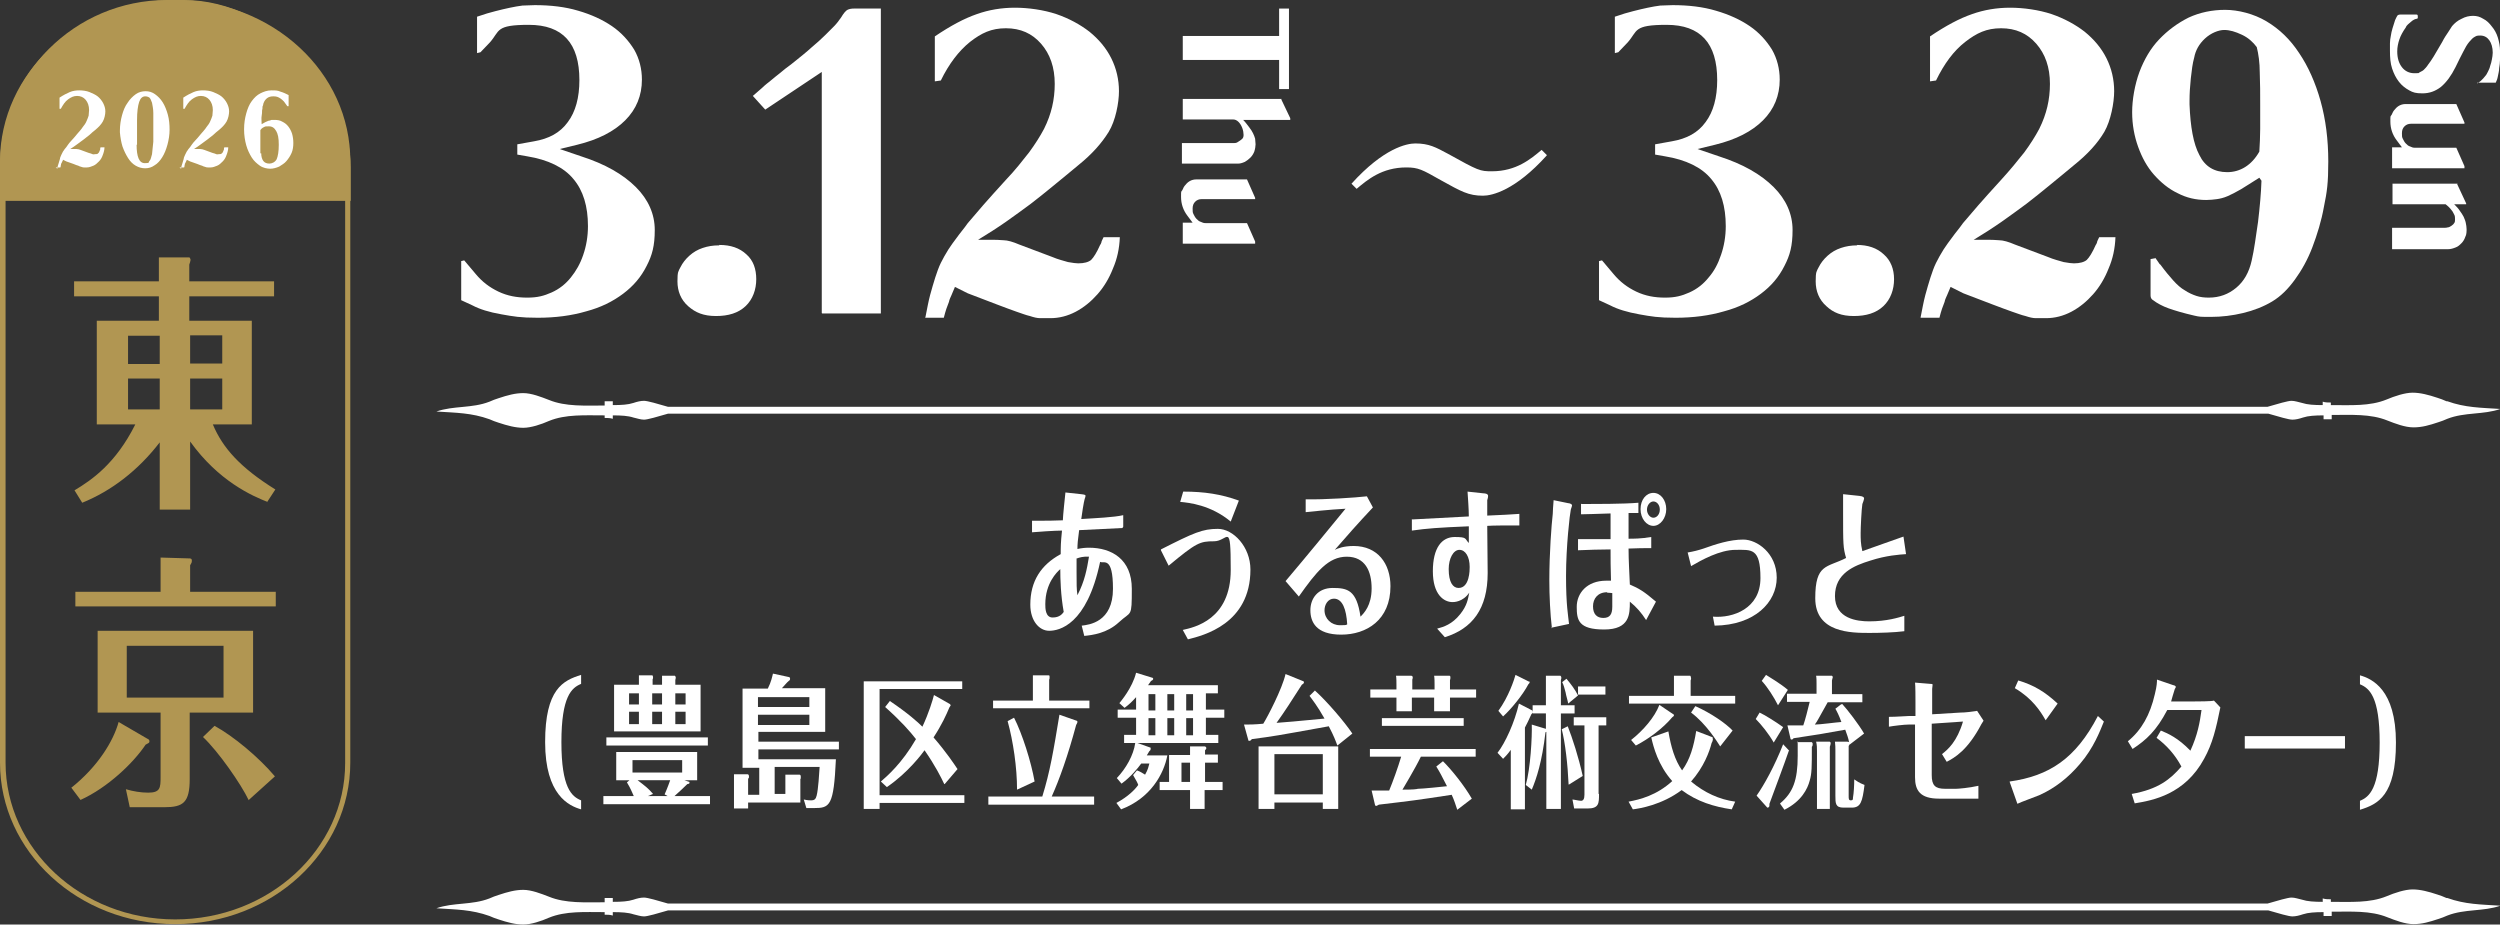 <?xml version="1.0" encoding="UTF-8"?>
<svg id="_レイヤー_2" xmlns="http://www.w3.org/2000/svg" xmlns:xlink="http://www.w3.org/1999/xlink" version="1.1" viewBox="0 0 583.8 215.9">
  <rect x="0" y="0" width="583.8" height="215.9" fill="#333333" stroke="none"/>
  <!-- Generator: Adobe Illustrator 30.0.0, SVG Export Plug-In . SVG Version: 2.1.1 Build 123)  -->
  <defs>
    <style>
      .st0 {
        fill: none;
      }

      .st1 {
        fill: #fff;
      }

      .st2 {
        fill: #b19652;
      }

      .st3 {
        clip-path: url(#clippath);
      }
    </style>
    <clipPath id="clippath">
      <rect class="st0" x="0" y="0" width="81.9" height="215.8" rx="39" ry="39"/>
    </clipPath>
  </defs>
  <g class="st3">
    <rect class="st2" x="0" y="0" width="83.3" height="46.9"/>
  </g>
  <path class="st2" d="M40.9,1.3c21.9,0,39.7,16.4,39.7,36.5v140.4c0,20.1-17.8,36.5-39.7,36.5S1.3,198.2,1.3,178.1V37.7C1.3,17.6,19.1,1.3,40.9,1.3M40.9,0h0C18.3,0,0,16.9,0,37.7v140.4c0,20.8,18.3,37.7,40.9,37.7h0c22.6,0,40.9-16.9,40.9-37.7V37.7C81.9,16.9,63.6,0,40.9,0h0Z"/>
  <g>
    <path class="st1" d="M107.6,61l.8-.2,2.7,3.2c1.5,1.8,3.2,3.1,5.3,4.1,2.1,1,4.3,1.4,6.7,1.4s3.9-.4,5.7-1.2c1.8-.8,3.3-2,4.5-3.5s2.2-3.2,2.9-5.3c.7-2,1.1-4.3,1.1-6.7,0-4.6-1.1-8.3-3.4-11-2.2-2.7-5.9-4.5-10.8-5.3l-2.3-.4v-2.4c0,0,3.9-.7,3.9-.7,3.5-.6,6.1-2,7.9-4.5,1.8-2.4,2.7-5.7,2.7-9.8,0-8.6-3.9-12.9-11.8-12.9s-6.7,1.4-9.1,4.1l-2.2,2.3-.8.2V3.9c1.7-.6,3.1-1,4.3-1.3,1.2-.3,2.4-.6,3.4-.8,1-.2,2-.4,2.9-.5.9,0,1.9-.1,2.9-.1,3.7,0,7.1.4,10.1,1.3,3.1.9,5.7,2.1,7.9,3.6s3.9,3.4,5.2,5.5c1.2,2.1,1.8,4.5,1.8,7,0,3.7-1.3,6.9-3.9,9.5-2.6,2.6-6.3,4.5-11.2,5.7l-4.1,1,5,1.7c5.6,1.8,9.8,4.2,12.8,7.2,2.9,2.9,4.4,6.3,4.4,10s-.6,5.9-1.9,8.4c-1.3,2.6-3.1,4.7-5.5,6.5-2.4,1.8-5.2,3.2-8.6,4.1-3.4,1-7.2,1.5-11.3,1.5s-5.7-.3-8.5-.8c-2.9-.5-5.1-1.2-6.8-2.1l-2.6-1.2v-9.1Z"/>
    <path class="st1" d="M168,57.2c2.6,0,4.7.7,6.3,2.2,1.6,1.4,2.3,3.4,2.3,5.8s-.8,4.7-2.5,6.3c-1.7,1.6-4,2.3-6.9,2.3s-4.8-.8-6.5-2.3c-1.7-1.5-2.5-3.5-2.5-5.8s.2-2.3.7-3.3c.5-1,1.2-1.9,2.1-2.7.9-.8,1.9-1.4,3.1-1.8,1.2-.4,2.4-.6,3.8-.6Z"/>
    <path class="st1" d="M191.9,73.1V16.8l-13.2,8.8-2.9-3.2c.9-.8,1.7-1.5,2.3-2,.6-.6,1.3-1.1,1.9-1.6.6-.5,1.3-1.1,2.1-1.7.7-.6,1.7-1.4,2.8-2.2,1.9-1.5,3.5-2.8,4.7-3.9,1.3-1.1,2.3-2,3.1-2.8.8-.8,1.5-1.5,2.1-2.1.6-.6,1.1-1.3,1.6-2,.6-1,1.1-1.6,1.5-1.8.4-.2.9-.3,1.5-.3h6.3v71.2h-13.7Z"/>
    <path class="st1" d="M216.1,74.1c.4-2,.7-3.7,1.1-5.2s.8-2.8,1.2-4.1c.4-1.2.8-2.4,1.3-3.4.5-1,1.1-2.1,1.8-3.2.6-.9,1.3-1.9,2-2.8.7-1,1.6-2,2.5-3.3,1-1.2,2.2-2.6,3.6-4.2,1.4-1.6,3.2-3.6,5.3-5.9,2.2-2.3,3.9-4.5,5.4-6.4,1.4-1.9,2.6-3.8,3.5-5.5.9-1.8,1.5-3.5,1.9-5.2.4-1.7.6-3.5.6-5.3,0-3.9-1.1-7-3.2-9.4s-4.8-3.6-8.2-3.6-5.7,1.1-8.4,3.2c-2.6,2.1-4.9,5.1-6.8,9l-1.4.2v-10.5c3.7-2.5,6.9-4.2,9.8-5.2,2.8-1,5.8-1.5,8.9-1.5s6.7.5,9.7,1.5c2.9,1,5.5,2.4,7.7,4.1,2.2,1.8,3.9,3.8,5.1,6.2,1.2,2.4,1.8,5,1.8,7.7s-.8,6.9-2.4,9.5-3.9,5.2-7,7.7c-2,1.7-3.9,3.2-5.7,4.7-1.8,1.5-3.7,3-5.5,4.4-1.9,1.4-3.8,2.8-5.8,4.2-2,1.4-4.2,2.8-6.5,4.2h2.9c1,0,2,0,3,.1,1,0,2.3.4,3.7,1l7.7,2.9c1.4.6,2.7.9,3.7,1.2,1.1.2,1.9.3,2.4.3,1.4,0,2.4-.3,3-.8.6-.6,1.3-1.7,2.1-3.5.1-.1.2-.3.3-.6,0-.3.3-.7.5-1.2h3.8c-.1,2.6-.6,5-1.6,7.3-.9,2.3-2.1,4.3-3.6,6-1.5,1.7-3.2,3.1-5.1,4.1-1.9,1-3.9,1.5-5.9,1.5s-1.7,0-2.4,0c-.7,0-1.5-.2-2.4-.5-.9-.2-1.9-.6-3.1-1-1.2-.4-2.7-1-4.6-1.7l-6.8-2.6-3-1.5c-.3.7-.6,1.4-.8,1.9-.2.5-.5,1-.6,1.6-.2.5-.4,1.1-.6,1.6-.2.6-.4,1.3-.6,2.1h-4.4Z"/>
  </g>
  <g>
    <path class="st1" d="M262.1,123.3c-2.2.1-6.3.3-10.1.5-.3,2.2-.4,3.3-.4,4.4.9-.2,1.8-.3,2.7-.3,5.3,0,10,2.7,10,9.6s-.1,5.1-3,7.8c-2.8,2.6-6.2,3-8.1,3.2l-.6-2.4c1.7-.2,7.3-.8,7.3-8.6s-2.2-5.8-3-6.3c-3.1,14.8-9.6,16.1-11.9,16.1s-4.4-2.3-4.4-6.1c0-5.5,2.5-9.3,7.1-11.8,0-1.7,0-2.6.3-5.5-1.6,0-6,.3-7,.4v-2.7s.9,0,.9,0c2.4,0,4.2,0,6.3-.1,0-.9.5-5.5.6-6.5l3.7.4c.9.1,1,.2,1,.4s-.2.7-.2.7c-.2.6-.7,3.8-.8,4.7,3.3-.2,7.7-.4,9.8-.9v2.7ZM244.1,141.1c0,.9,0,3.1,1.7,3.1s2.3-.9,2.6-1.3c-.7-3.9-.8-7.6-.8-10-.8.7-3.5,3.3-3.5,8.2ZM251.4,130.4c0,1.2,0,1.9,0,3.3,0,2.7,0,3.9.2,5.3,1.7-3.3,2.2-6,2.7-9-1.3-.1-2.3.2-2.8.4Z"/>
    <path class="st1" d="M271.1,128.3c7.7-3.9,9.7-4.8,13.3-4.8s7.6,4.2,7.6,9.5c0,12.7-11,15.4-14.6,16.3l-1.2-2.2c2.7-.6,11.2-2.4,11.2-14s-.6-6.7-3.9-6.7-4.1.3-10.6,5.7l-1.8-3.6ZM276.4,114.8c4.8,0,8.8.6,12.9,2.1l-1.9,4.9c-4.7-3.9-9.7-4.4-11.8-4.6l.7-2.4Z"/>
    <path class="st1" d="M304.9,116.6c4.4.1,11.7-.4,14.3-.7l1.4,2.6c-3.3,3.5-6.3,6.9-8.9,9.9.6-.3,2-.9,4.4-.9,5.6,0,8.6,4.1,8.6,9.4,0,7.9-5.6,11.3-11.5,11.3s-7.2-3-7.2-5.7,1.7-5.2,5.2-5.2,5.6.5,6.5,6.7c.8-.8,2.6-2.6,2.6-6.6s-1.5-7.4-5.8-7.4-7.1,3.5-11.2,9.3l-3.1-3.6c5-5.9,10.8-13,14-16.9-3.9.2-8.2.7-9.3.8v-2.9ZM311.5,139.8c-1.4,0-2.2,1.4-2.2,2.7,0,2,1.6,3.5,3.6,3.5s1.3-.1,1.7-.2c-.2-3.5-1.1-6-3.1-6Z"/>
    <path class="st1" d="M329.8,121.3c1.9-.1,11.1-.6,13.2-.7,0-1.6-.2-4.3-.3-5.8l3.7.4c.4,0,1.1.1,1.1.6s-.2.9-.2,1c0,.3,0,2.4,0,3.6,4.5-.2,4.5-.2,7.5-.4v2.7c-3.1,0-6.1,0-7.5.1,0,1.6.1,9.2.1,11,0,8.4-3.6,13-10,15l-1.8-2c1.5-.4,3.5-1,5.4-3.4,1.6-2,1.8-3.5,2.1-5-1.5,2.2-3.6,2.2-3.9,2.2-2,0-4.6-1.7-4.6-7.2s2.1-8,5.1-8,2.3.4,3.3,1.4c0-.7,0-1.6,0-3.9-7.2.3-9.8.5-13.3,1v-2.7ZM338.3,132.9c0,3.1,1,4.4,2.3,4.4,2.6,0,2.6-4.2,2.6-4.9,0-2.4-1-4-2.4-4s-2.5,2-2.5,4.5Z"/>
    <path class="st1" d="M362.4,146.7c-.4-3.4-.6-7.6-.6-11.2,0-6.3.5-12.9.8-15.5,0-.8.1-1.7.2-3.2l3.4.7c.3,0,.9.2.9.5s-.3.9-.3,1.1c-.2.8-1.1,8.5-1.1,15.4s.5,9.2.7,11.2l-4.2.9ZM369.3,117.7c2.8,0,10.1,0,13.3-.3v2.4c-.3,0-1.9,0-2.3,0,0,1.3,0,4.7,0,6,1.1,0,3,0,5.3-.4v2.6c-2.3,0-2.4,0-5.3.1,0,2.8.2,5.7.3,8.4,2.1.9,3.3,1.6,6.1,4l-2.3,4.3c-1.1-1.7-2.2-3-3.8-4.3,0,2.9,0,6.5-6,6.5s-6.4-2.2-6.4-5.3,2.3-6.1,6.9-6.1.9,0,1.1,0c-.1-3-.1-5.1-.1-7.3-2.7,0-4.9.1-7.6.2v-2.6c.6,0,1.3,0,2.8,0s3.8,0,4.8,0c0-1.9,0-3,0-6-3.2.1-5.9.2-6.9.2v-2.5ZM375.3,138.3c-2.2,0-3.3,1.5-3.3,3.3s.9,2.7,2.4,2.7,2.1-.8,2.1-2.6,0-2.9,0-3.2c-.3,0-.6-.1-1.2-.1ZM386.1,115.1c1.7,0,3,1.7,3,3.8s-1.4,3.9-3,3.9-3-1.7-3-3.9,1.3-3.8,3-3.8ZM386.1,117.1c-.8,0-1.5.9-1.5,1.9s.7,1.9,1.5,1.9,1.5-.8,1.5-1.9-.7-1.9-1.5-1.9Z"/>
    <path class="st1" d="M394.2,129c1.2-.2,2.4-.5,3.6-.9,2.8-1,6.1-2.1,9.3-2.1s7.8,3.2,7.8,8.9-5.1,11.1-14.5,11.2l-.4-2.1c4.7.4,11.1-1.9,11.1-9s-2.1-6.6-5.8-6.6-8,2.4-10.4,3.8l-.8-3.2Z"/>
    <path class="st1" d="M445.1,129.4c-1.5.1-4.6.3-8.3,1.5-3.9,1.2-8.3,3-8.3,8.3s5.2,5.9,8,5.9c4.1,0,6.9-.9,8.2-1.3v3.6c-2.3.3-5.7.4-8.1.4-4.3,0-12.7,0-12.7-8.1s2.7-7.1,7.2-9.4c-.7-2.4-.7-3.2-.7-10.7s0-2.8,0-4.2l3.8.4c1,.1,1.1.4,1.1.6s-.3,1.1-.4,1.3c-.2,1.2-.4,5.5-.4,6.8s0,2.5.4,4.2c1.3-.5,8-2.8,9.6-3.4l.6,4.1Z"/>
    <path class="st1" d="M135.7,189c-2.8-.8-8.4-3.3-8.4-15.7s4.2-14.4,8.4-15.7v2.1c-2.2.9-4.6,2.9-4.6,13.6s2.4,12.7,4.6,13.6v2.1Z"/>
    <path class="st1" d="M159.8,182.2l1.2.4c0,0,0,0,0,.1,0,.3,0,.3-.5.4-.4.4-2.5,2.4-3,2.8h8.3v1.9h-24.9v-1.9h7.1c-.9-2.1-1.3-2.7-1.6-3.2l.6-.5h-3.1v-6.6h18.9v6.6h-3.1ZM165.3,172.2v1.9h-23.7v-1.9h23.7ZM154.6,160c0-1,0-1.4,0-2.2h3c0,0,.2.2.2.4s0,.1-.1.6v1.1h5.9v10.9h-20.2v-10.9h5.8c0-.8,0-1.3,0-2.2h3.1c.1,0,.2.2.2.4,0,.2,0,.4-.1.5v1.3h2.3ZM149.2,164.5v-2.6h-2.3v2.6h2.3ZM146.9,166.2v2.9h2.3v-2.9h-2.3ZM147.7,177.5v2.9h11.6v-2.9h-11.6ZM155.9,185.9l-.7-.4c.2-.5.6-1.3,1.3-3.3h-7.6c1.8,1.4,2.4,1.8,3.6,3.2l-1.2.5h4.6ZM154.6,164.5v-2.6h-2.3v2.6h2.3ZM152.3,166.2v2.9h2.3v-2.9h-2.3ZM160.1,164.5v-2.6h-2.4v2.6h2.4ZM157.7,166.2v2.9h2.4v-2.9h-2.4Z"/>
    <path class="st1" d="M183.4,185.7v-2.9c0-.4,0-1,0-1.9h3.2c.2,0,.4,0,.4.5s0,.4-.1.5v5.5h-12.2v1.4h-3.3v-6.1c0-1.1,0-1.4,0-1.9h3.1c.1,0,.4,0,.4.5s0,.4-.2.5v3.8h2.6v-6.3h-3.9v-18.5h5.9c.8-1.6,1-2.7,1.2-3.5l3.7.8c0,0,.3,0,.3.4s-.2.4-.3.5c-.3.2-1.4,1.5-1.6,1.7h10.1v10.2h-15.6v2.3h18.8v1.8h-18.8v2.3h18.1c-.5,10.9-1.4,11.4-5.1,11.4h-1.8l-.6-2c.9.2,1.4.2,1.7.2.8,0,1.1-.3,1.3-1.1.4-1.5.6-5.3.7-6.7h-10.5v6.3h2.7ZM177,165.1h12v-2.3h-12v2.3ZM189,166.9h-12v2.4h12v-2.4Z"/>
    <path class="st1" d="M224.7,159v1.9h-19.3v24.8h19.8v1.8h-19.8v1.4h-3.7v-29.8h23ZM220.5,183.1c-.7-1.5-2.1-4.3-4.6-7.9-.5.7-3.8,5.2-8.8,8.6l-1.4-1.3c1.4-1.2,4.9-4.2,8.2-9.9-1.4-1.8-3.4-4.1-7.2-7.5l1.1-1.4c4.3,2.9,6.6,5,7.6,6,1.5-3.2,2.4-6.2,2.7-7.4l3.7,2.1c0,0,.2.2.2.3s-.2.3-.3.5c-.7,1.7-1.8,4.1-3.7,7,3.1,3.6,4.8,6.2,5.6,7.4l-3,3.5Z"/>
    <path class="st1" d="M255.5,186v1.9h-24.7v-1.9h12.6c1.8-5.8,2.6-10.6,4-19.1l4,1.4c.1,0,.2.1.2.3s-.2.5-.3.7c-1.9,7.1-3.9,12.7-5.7,16.7h9.9ZM254.4,163.6v1.8h-22.5v-1.8h9.3v-3.8c0-.5,0-1.2,0-2.1h3.7c.2,0,.2.2.2.4s0,.5-.1.6v4.9h9.4ZM236.8,167.6c1.9,3.7,4,10.3,4.8,14.9l-4.1,1.9c0-5.2-.9-11.3-2.2-16l1.5-.8Z"/>
    <path class="st1" d="M265.5,179.9c.8.3,1.1.5,1.9,1,.7-1.2.8-1.9,1-2.6h-1.9c-.8,1.1-2.4,3.1-4.6,4.7l-1.1-1.3c2.1-2.2,3.9-5.3,4.3-8.2h-2.6v-1.9h2.8v-4h-4.3v-1.9h4.3v-2.9c-1,1.1-1.5,1.6-2.7,2.5l-1.2-1.1c.3-.4,3-3.5,3.9-7.1l3.9,1.2c0,0,.1.2.1.2,0,.2-.2.4-.5.5-.3.4-.4.6-.7,1h16.3v1.9h-2.8v3.8h4.3v1.9h-4.3v4h2.9v1.9h-18.9l3.1,1.1s0,.2,0,.3,0,.3-.3.5c-.3.5-.4.7-.6,1h4.8c-.8,4.3-3.9,10-10.8,12.6l-1.1-1.5c2.8-1.5,4.4-3.2,5.1-4.2-.2-.6-.4-.9-1.2-2.3l.9-1.1ZM268.2,165.9h1.6v-3.8h-1.6v3.8ZM268.2,171.7h1.6v-4h-1.6v4ZM285.5,182.6v1.9h-4.2v4.4h-3.4v-4.4h-7.1v-1.9h2.2v-6.3h4.9c0-1.1,0-1.5,0-2h3.4c.2,0,.4.2.4.4s-.2.4-.3.5v1h3v1.9h-3v4.5h4.2ZM272.6,162.1v3.8h1.6v-3.8h-1.6ZM272.6,167.7v4h1.6v-4h-1.6ZM277.9,182.6v-4.5h-2v4.5h2ZM277,162.1v3.8h1.6v-3.8h-1.6ZM277,167.7v4h1.6v-4h-1.6Z"/>
    <path class="st1" d="M307.1,161.3c2.7,2.4,6.9,7.3,8.7,10l-3.5,2.8c-.4-1.1-.8-2.2-2-4.5-12.7,2.3-12.7,2.3-18,3,0,.1-.3.4-.5.4s-.3,0-.3-.2l-1-3.6c1.2,0,2.4,0,4.5-.2,1-1.6,4.4-8.1,5.2-11.6l4.2,1.7c0,0,.1.1.1.2,0,.3-.2.4-.5.6-2.5,3.9-3.9,6.1-5.9,8.9,2.9-.2,3.7-.3,11.2-1-1.7-3-2.9-4.5-3.5-5.3l1.3-1.3ZM297.6,187.4v1.5h-3.7v-14.6h18.6v14.6h-3.6v-1.5h-11.3ZM308.9,185.5v-9.4h-11.3v9.4h11.3Z"/>
    <path class="st1" d="M326.1,159.9c0-.5,0-1.6-.1-2.1h3.6c0,0,.3.1.3.3s0,.4-.1.6v2.3h5.2v-1.1c0-.6,0-1.5-.1-2.1h3.6c.2,0,.2.3.2.4s0,.4-.1.6v2.2h6.1v1.9h-6.1v3.2h-3.7v-3.2h-5.2v3.2h-3.6v-3.2h-6.1v-1.9h6.1v-1.1ZM337,177.8c2.1,2.1,4.9,5.6,6.7,8.7l-3.4,2.6c-.4-1.2-.7-2.2-1.3-3.5-8.5,1.3-9.4,1.4-17,2.3-.2.1-.5.3-.6.3s-.2,0-.3-.2l-.8-3.4c.4,0,1,0,1.7,0s2.1,0,2.4,0c.8-1.9,2.1-5.5,2.8-7.9h-7.3v-1.8h24.7v1.8h-12.8c-1.4,2.9-4.2,7.5-4.3,7.7,2.6,0,3.2-.1,3.6-.2,1.1,0,5.8-.5,6.8-.6-1.1-2.2-1.8-3.5-2.5-4.6l1.5-1.2ZM341.8,167.7v1.8h-19.1v-1.8h19.1Z"/>
    <path class="st1" d="M349.7,175.8c1.8-2.3,4-7.1,5-11.5l3.1,1.6c0,0,.1.2.1.4s-.1.3-.3.5c-.6,1.4-1,2.1-1.5,3.1v19.1h-3.3v-13.9c-.7,1-1.3,1.6-1.8,2.1l-1.2-1.3ZM357.2,159.1c0,0,0,.1,0,.2,0,.2-.1.3-.3.5-1.2,2.3-3.9,5.7-5.9,7.5l-1.1-1.3c2.4-3.3,3.7-7.3,4-8.4l3.2,1.6ZM361,166.6h-3.1v-1.9h3.1v-4.5c0-.8,0-1.6,0-2.4h3.4c0,0,.2.2.2.4s0,.4-.1.6v5.9h3.2v1.9h-3.2v22.3h-3.4v-18c0,0,0,0-.2.1-.8,6.9-2.1,10.8-3.2,13.4l-1.4-1.1c1.1-3.8,1.5-11.3,1.4-14.1l3.3,1v-3.7ZM366.3,183.2c-.2-4.7-.8-9.8-1.6-12.9l1.4-.7c1.1,2.8,2.5,7.1,3.5,11.6l-3.2,2ZM366.2,164.3c-.1-.7-.5-1.9-.6-2.6-.2-.8-.5-1.9-.8-2.4l1-.8c1,1.2,2,2.5,2.7,3.9l-2.3,1.9ZM373.4,185.4c0,2.2,0,3.4-2.7,3.4h-3.1l-.4-2.1c.3,0,1.5.3,2,.3s.8-.4.8-1.4v-16.2h-2.5v-1.9h7.6v1.9h-1.8v16ZM374.9,162.2h-6.4v-1.9h6.4v1.9Z"/>
    <path class="st1" d="M399.9,172.3c0,0,.1.2.1.3,0,.2-.1.6-.3.9-.5,2-1.8,5.6-4.8,9,3.1,2.6,6.6,4.2,10.3,4.7l-.8,1.8c-4.1-.6-8.1-1.8-11.7-4.5-4.7,3.5-9.8,4.3-11.4,4.5l-1-1.8c2.7-.5,6.6-1.5,10.2-4.8-3.3-3.7-4.4-8-4.9-10.2l4-1.4c.6,3.6,1.5,6.7,3.2,9.1,1.9-2.6,2.7-5.6,3.3-9.2l3.9,1.5ZM405.2,162.5v1.8h-24.8v-1.8h10.5v-2.6c0-.5,0-1.2,0-2.1h3.8c.1,0,.2.5.2.6s0,.3-.1.5v3.6h10.5ZM390.9,166.8s0,.1,0,.2c0,.2-.1.3-.4.5-2.2,2.6-5.4,5-8.5,6.6l-1.1-1.3c2.8-2.2,5.5-5.3,6.6-8.2l3.4,2.3ZM401.7,174.3c-.7-1.1-3.3-5.3-6.8-7.9l1-1.5c3.6,1.6,7.1,4,8.7,5.7l-2.9,3.7Z"/>
    <path class="st1" d="M414.2,173.4c-1.2-2.1-2.9-4.2-4.2-5.5l.9-1.5c1.1.5,3.7,2.1,5.5,3.4l-2.2,3.6ZM417.7,175.4c-1.1,3.2-2.8,7.7-4.5,12.3,0,.5,0,.6-.1.7-.1.2-.3.2-.4.2l-2.5-2.8c1.7-2.4,4.2-6.9,6.2-12l1.4,1.5ZM415.2,164.7c-.9-1.8-2.4-4.2-3.8-5.7l1-1.4c.3.2,3.5,2.1,5.1,3.5l-2.3,3.6ZM415.7,187.6c3-2.5,4.1-5.4,4.1-11.1s0-2.6-.2-3.2h3.5c0,0,.2.2.2.4s0,.5-.2.7c0,4.8,0,6.2-.5,7.9-.5,1.9-1.9,4.8-5.9,6.8l-1-1.4ZM430.2,164.4c1.2,1.3,3.9,4.8,5.1,6.9l-3.4,2.6v-.2c0,.2-.1.4-.2.5v11.7c0,.6,0,1,.5,1s.5-.2.5-.6c.2-1.1.3-2.9.3-4.3.6.4,1.1.8,2.4,1.3-.5,4-.9,5.3-3,5.3h-1.9c-1.9,0-1.9-1-1.9-2.8v-10.6c0-.4,0-1.3-.1-2h2.8c.2,0,.3,0,.5.1-.2-1-.5-1.8-.9-2.9-5.5,1-6.1,1.1-12.1,2,0,.1-.2.3-.4.3s-.3-.1-.3-.3l-.7-3c.1,0,2,0,3.7,0,.4-1.1,1.1-3.8,1.5-5.5h-5.3v-1.9h6.9v-2.4c0-.5,0-1.3-.1-1.8h3.7c0,0,.2.2.2.3s-.2.7-.2.8v3.2h7.1v1.9h-8.1c-2.2,3.9-2.4,4.4-3,5.2,1.2,0,4.8-.5,6.2-.6-.5-1.4-1-2.4-1.4-3.1l1.3-1ZM424.3,188.9v-13.5c0-.8,0-1.4-.2-2.2h3.2c0,.1.2.1.2.3s-.1.7-.2.9v14.5h-3.1Z"/>
    <path class="st1" d="M441.1,167.4c1.8,0,4.1-.2,4.7-.2h1.5v-3.3c0-.7,0-3.9-.1-4.5l3.6.3c.5,0,.5.1.5.2s-.1.9-.1,1v5.9l6.6-.4c1.2,0,2.6-.2,3.9-.4l1.5,2.3c-.2.3-.2.3-.5.8-3.2,6.1-6.2,7.8-8.1,8.8l-1.1-1.8c1.4-1.1,3.5-2.9,4.9-7.6l-7.3.5v12c0,2.4.8,3.2,3.1,3.2h2.6c.5,0,3-.2,5.2-.7v3h-9.2c-4.4,0-5.6-1.9-5.6-5v-12.3h-1.5c-1,0-3.5.3-4.6.5v-2.3Z"/>
    <path class="st1" d="M469.3,182.5c9.2-1.3,15.4-5.3,20.6-15.3l1.4,1.3c-.9,2.2-2.4,6.2-5.6,9.9-2.7,3.2-5.9,5.7-9.5,7.3-.7.3-4.3,1.6-5.1,2l-1.8-5.1ZM477.7,168.2c-1.2-2.1-3.1-5.1-7.2-7.5l.8-1.8c3.7,1.1,6.3,2.7,9.2,5.4l-2.8,3.9Z"/>
    <path class="st1" d="M497.8,185.4c6.2-1.1,9-3.4,11.6-6.4-1.5-2.8-3.5-5-5.8-6.7l1-1.7c1.7.7,4,1.7,6.9,4.7,1.7-3.7,2.2-6.6,2.6-9.5h-8c-2.5,4.8-4.9,7-8.1,9.1l-1.1-1.8c3.2-2.6,5.2-6.2,6.3-11,.5-2,.5-2.9.5-3.4l3.8,1.3c.2,0,.6.2.6.4s-.3.5-.3.7c-.3,1-.6,1.9-.8,2.7h5.5c.5,0,4.1,0,4.5-.2l1.5,1.6c-1,4.9-1.8,8.4-3.8,12-4.5,8.3-11.9,9.7-16.2,10.4l-.7-2.2Z"/>
    <path class="st1" d="M524.2,171.9c1.9,0,5.8,0,6.6,0h10.1c2.1,0,4.5,0,6.7,0v2.9c-1.6,0-4.9,0-6.6,0h-10.1c-4.6,0-5.2,0-6.7,0v-2.9Z"/>
    <path class="st1" d="M551.1,157.7c2.8.8,8.4,3.3,8.4,15.7s-4.2,14.4-8.4,15.7v-2.1c2.2-.9,4.6-2.9,4.6-13.6s-2.4-12.7-4.6-13.6v-2.1Z"/>
  </g>
  <g>
    <path class="st1" d="M373.3,61l.8-.2,2.7,3.2c1.5,1.8,3.2,3.1,5.3,4.1,2.1,1,4.3,1.4,6.7,1.4s3.9-.4,5.7-1.2,3.3-2,4.5-3.5c1.3-1.5,2.2-3.2,2.9-5.3.7-2,1.1-4.3,1.1-6.7,0-4.6-1.1-8.3-3.4-11-2.2-2.7-5.9-4.5-10.8-5.3l-2.3-.4v-2.4c0,0,3.9-.7,3.9-.7,3.5-.6,6.1-2,7.9-4.5,1.8-2.4,2.7-5.7,2.7-9.8,0-8.6-3.9-12.9-11.8-12.9s-6.7,1.4-9.1,4.1l-2.2,2.3-.8.2V3.9c1.7-.6,3.1-1,4.3-1.3,1.2-.3,2.4-.6,3.4-.8,1-.2,2-.4,2.9-.5.9,0,1.9-.1,2.9-.1,3.7,0,7.1.4,10.1,1.3,3.1.9,5.7,2.1,7.9,3.6s3.9,3.4,5.2,5.5c1.2,2.1,1.8,4.5,1.8,7,0,3.7-1.3,6.9-3.9,9.5-2.6,2.6-6.3,4.5-11.2,5.7l-4.1,1,5,1.7c5.6,1.8,9.8,4.2,12.8,7.2,2.9,2.9,4.4,6.3,4.4,10s-.6,5.9-1.9,8.4c-1.3,2.6-3.1,4.7-5.5,6.5-2.4,1.8-5.2,3.2-8.6,4.1-3.4,1-7.2,1.5-11.3,1.5s-5.7-.3-8.5-.8-5.1-1.2-6.8-2.1l-2.6-1.2v-9.1Z"/>
    <path class="st1" d="M433.6,57.2c2.6,0,4.7.7,6.3,2.2,1.6,1.4,2.4,3.4,2.4,5.8s-.8,4.7-2.5,6.3c-1.7,1.6-4,2.3-6.9,2.3s-4.8-.8-6.4-2.3c-1.7-1.5-2.5-3.5-2.5-5.8s.2-2.3.7-3.3c.5-1,1.2-1.9,2.1-2.7.9-.8,1.9-1.4,3.1-1.8,1.2-.4,2.4-.6,3.8-.6Z"/>
    <path class="st1" d="M448.5,74.1c.4-2,.7-3.7,1.1-5.2s.8-2.8,1.2-4.1c.4-1.2.8-2.4,1.3-3.4.5-1,1.1-2.1,1.8-3.2.6-.9,1.3-1.9,2-2.8.7-1,1.6-2,2.5-3.3,1-1.2,2.2-2.6,3.6-4.2,1.4-1.6,3.2-3.6,5.3-5.9,2.1-2.3,3.9-4.5,5.4-6.4,1.4-1.9,2.6-3.8,3.5-5.5.9-1.8,1.5-3.5,1.9-5.2.4-1.7.6-3.5.6-5.3,0-3.9-1.1-7-3.2-9.4-2.1-2.4-4.8-3.6-8.2-3.6s-5.7,1.1-8.4,3.2-4.9,5.1-6.8,9l-1.4.2v-10.5c3.7-2.5,6.9-4.2,9.8-5.2,2.8-1,5.8-1.5,8.9-1.5s6.7.5,9.7,1.5c2.9,1,5.5,2.4,7.7,4.1,2.2,1.8,3.9,3.8,5.1,6.2,1.2,2.4,1.8,5,1.8,7.7s-.8,6.9-2.3,9.5c-1.6,2.7-3.9,5.2-7,7.7-2,1.7-3.9,3.2-5.7,4.7-1.8,1.5-3.7,3-5.5,4.4-1.9,1.4-3.8,2.8-5.8,4.2-2,1.4-4.2,2.8-6.5,4.2h2.9c1,0,2,0,3,.1,1,0,2.3.4,3.7,1l7.7,2.9c1.4.6,2.7.9,3.7,1.2,1.1.2,1.9.3,2.4.3,1.4,0,2.4-.3,3-.8.6-.6,1.3-1.7,2.1-3.5.1-.1.2-.3.3-.6,0-.3.3-.7.5-1.2h3.8c-.1,2.6-.6,5-1.6,7.3-.9,2.3-2.1,4.3-3.6,6-1.5,1.7-3.2,3.1-5.1,4.1s-3.9,1.5-5.9,1.5-1.7,0-2.4,0c-.7,0-1.5-.2-2.4-.5-.9-.2-1.9-.6-3.1-1-1.2-.4-2.7-1-4.6-1.7l-6.8-2.6-3-1.5c-.3.7-.6,1.4-.8,1.9-.2.5-.5,1-.6,1.6-.2.5-.4,1.1-.6,1.6-.2.6-.4,1.3-.6,2.1h-4.4Z"/>
    <path class="st1" d="M503.3,60.2c.3.4.5.7.7,1,.2.3.3.5.5.6,1.1,1.5,2.1,2.7,3,3.7.9,1,1.8,1.8,2.7,2.3.9.6,1.8,1,2.7,1.3.9.3,1.9.4,2.9.4,2.5,0,4.6-.8,6.4-2.3,1.8-1.5,3-3.6,3.6-6.3.6-2.6,1-5.7,1.5-9.1.4-3.4.7-6.6.8-9.6l-.5-.7c-1.7,1.1-3.2,2-4.3,2.7-1.2.7-2.2,1.2-3.1,1.6-.9.4-1.8.6-2.5.7-.8.1-1.6.2-2.5.2-2.4,0-4.6-.5-6.7-1.6-2.1-1-3.9-2.5-5.5-4.3s-2.8-4-3.7-6.5c-.9-2.5-1.4-5.2-1.4-8.1s.6-6.4,1.7-9.4c1.1-2.9,2.6-5.5,4.6-7.6,2-2.1,4.3-3.8,6.9-5.1,2.6-1.2,5.5-1.8,8.5-1.8s6.7.9,9.7,2.7,5.5,4.2,7.6,7.4c2.1,3.1,3.8,6.9,5,11.2,1.2,4.3,1.8,9,1.8,14.1s-.3,7.1-1,10.5c-.6,3.4-1.6,6.6-2.7,9.5s-2.5,5.4-4.1,7.6c-1.6,2.2-3.3,3.9-5.3,5.1-2,1.2-4.3,2.1-6.8,2.7s-5,.9-7.5.9-2.6,0-3.9-.3c-2.6-.6-4.6-1.2-6-1.7-1.4-.5-2.7-1.2-3.6-1.9-.4-.2-.6-.6-.6-1.1,0-.5,0-1.6,0-3.4v-2.4c0-.8,0-1.7,0-2.7l1.1-.2ZM527.6,35.4c.1-1.7.2-3.5.2-5.3s0-3.7,0-5.5c0-2.7,0-5.3-.1-7.6,0-2.4-.3-4.4-.7-6-.9-1.2-2-2.2-3.5-2.9s-2.8-1.1-4.1-1.1-3.1.7-4.5,2-2.2,2.8-2.5,4.4c-.4,1.4-.6,3.1-.8,4.9-.2,1.9-.3,3.6-.3,5.2v.9c.2,5.2.9,9.2,2.3,11.8,1.3,2.7,3.5,4,6.5,4s5.7-1.6,7.5-4.8Z"/>
  </g>
  <g>
    <path class="st2" d="M62.7,117.3c-3.9-1.5-11.7-5-18.3-14.2v15.9h-7.1v-15.7c-5,6.5-11.2,11.3-18.1,14.1l-1.8-2.9c4-2.4,9.6-6.2,14.2-15.4h-9v-24.2h14.5v-5.7h-19.8v-3.5h19.8v-2.1c0-.6,0-2.3,0-3.5h7.1c.1,0,.3.4.3.6s-.2.8-.3,1.1v3.9h19.8v3.5h-19.8v5.7h14.6v24.2h-9.1c2.3,5.5,6.4,10.1,14.6,15.2l-1.9,2.9ZM37.3,78.4h-7.4v6.6h7.4v-6.6ZM37.3,88.4h-7.4v7.2h7.4v-7.2ZM44.4,84.9h7.5v-6.6h-7.5v6.6ZM44.4,95.6h7.5v-7.2h-7.5v7.2Z"/>
    <path class="st2" d="M16.6,184c6.3-5,9.9-11,11.1-15.4l6.7,3.9c.2.1.5.2.5.6s-.2.4-.9.8c-2.8,4.2-8.8,10-15.2,12.9l-2.1-2.8ZM37.5,133.5c0-.9,0-2.3,0-3.3l6.7.2c.2,0,.6,0,.6.5s-.1.6-.4,1.1v6.2h20v3.4H17.6v-3.4h19.9v-4.8ZM44.3,181.9c0,5.5-1.5,6.6-5.9,6.6h-8.1l-.9-4.2c1.7.5,3.5.8,5.2.8,2.8,0,2.9-1.1,2.9-3.6v-15.1h-14.7v-19.1h36.3v19.1h-14.8v15.5ZM29.6,150.8v12.1h22.6v-12.1h-22.6ZM58.1,186.9c-1.8-3.8-7.1-11.4-10.7-14.8l2.7-2.6c4.4,2.4,10.3,7.3,14.1,11.8l-6.1,5.5Z"/>
  </g>
  <g>
    <path class="st1" d="M298.7,8.4V2h2.3v18.8h-2.3v-6.8h-22.5v-5.6h22.5Z"/>
    <path class="st1" d="M299.2,23.2l2.1,4.4v.4h-11c.6.6,1,1.2,1.4,1.7.4.5.7,1,.9,1.4.2.4.4.9.5,1.3,0,.4.1.9.1,1.3s-.1,1.1-.3,1.7c-.2.5-.5,1-.9,1.4-.4.4-.8.7-1.3,1-.5.2-1,.4-1.5.4h-13.2v-4.8h12.3c.1,0,.4,0,.7-.2.5-.3.9-.6,1.1-.8.2-.2.3-.5.3-.9s-.1-1.1-.3-1.6c-.5-1.3-1.3-2-2.1-2h-11.8v-4.8h23.1Z"/>
    <path class="st1" d="M293.1,46.1v.4h-12.5c-.6,0-1.1.2-1.5.6-.4.4-.6.9-.6,1.6s0,.9.2,1.3c.2.4.4.8.7,1.1.3.3.6.6,1,.7.4.2.7.3,1.1.3h9.7l1.9,4.3v.5h-16.9v-4.9h2.3l-1.2-1.6c-1-1.3-1.5-2.8-1.5-4.4s0-1.1.3-1.6c.2-.5.4-.9.8-1.3.3-.4.7-.7,1.1-.9.4-.2.9-.3,1.3-.3h11.9l1.9,4.3Z"/>
  </g>
  <g>
    <path class="st1" d="M578.5,19.5c.1-.1.3-.2.4-.3s.3-.2.4-.3c.2-.2.4-.4.6-.6.2-.2.3-.4.5-.6.2-.2.4-.6.6-1,.2-.4.4-.8.5-1.3.2-.5.3-1,.4-1.5s.2-1.1.2-1.6c0-1.2-.3-2.2-.8-2.9-.5-.7-1.2-1.1-2.1-1.1s-.9.1-1.3.3c-.4.2-.8.6-1.3,1.2s-.9,1.3-1.4,2.3c-.5,1-1.1,2.1-1.8,3.6-1,2-2.1,3.5-3.4,4.6-1.3,1-2.7,1.5-4.3,1.5s-2.2-.2-3.1-.7-1.7-1.1-2.4-2c-.7-.9-1.2-1.9-1.6-3.1-.4-1.2-.5-2.6-.5-4.1s0-1.2,0-1.8c0-.6.1-1.2.2-1.7.1-.6.2-1.2.4-1.8s.4-1.2.6-1.9c.2-.5.4-.8.5-1,.1-.2.4-.3.7-.3h.2c.1,0,.2,0,.3,0,.1,0,.2,0,.3,0h3c.2,0,.3.1.3.4s0,.3,0,.4-.2.2-.3.2c-.2,0-.4.1-.6.2-.2.1-.5.3-.7.5s-.5.4-.7.6c-.2.2-.4.4-.5.7-.7,1-1.2,1.9-1.5,2.8s-.5,1.8-.5,2.8c0,1.6.4,2.8,1.1,3.7.7.9,1.7,1.4,2.9,1.4s.9,0,1.2-.2.7-.3,1-.6c.3-.3.7-.7,1-1.2.4-.5.8-1.1,1.3-1.9l2-3.4c.5-1,1-1.7,1.4-2.3s.7-1.1.9-1.4c.6-.7,1.3-1.3,2.2-1.7.9-.5,1.8-.7,2.7-.7s1.6.2,2.4.7c.8.4,1.4,1,2,1.8.6.7,1.1,1.6,1.4,2.6s.5,2,.5,3.1,0,1.3,0,2c0,.7-.1,1.4-.2,2,0,.7-.2,1.3-.3,1.9-.1.6-.3,1.1-.5,1.5h-4.3Z"/>
    <path class="st1" d="M575.5,28.5v.4h-12.5c-.6,0-1.1.2-1.5.6-.4.4-.6.9-.6,1.6s0,.9.2,1.3c.2.4.4.8.7,1.1.3.3.6.6,1,.7.4.2.7.3,1.1.3h9.7l1.9,4.3v.5h-16.9v-4.9h2.3l-1.2-1.6c-1-1.3-1.5-2.8-1.5-4.4s0-1.1.3-1.6c.2-.5.4-.9.8-1.3.3-.4.7-.7,1.1-.9.4-.2.9-.3,1.3-.3h11.9l1.9,4.3Z"/>
    <path class="st1" d="M573.8,43l2.1,4.5v.2h-2.8c.5.5,1,1,1.3,1.5.4.5.6.9.9,1.4.2.5.4.9.5,1.4.1.5.2,1,.2,1.5s0,1.3-.3,1.8c-.2.6-.5,1.1-.9,1.5-.4.4-.8.8-1.4,1-.5.2-1.1.4-1.8.4h-13v-5h12c.3,0,.7,0,1-.1.3,0,.6-.2.9-.4s.5-.4.6-.6c.2-.2.2-.6.2-.9s0-.8-.2-1.1-.3-.7-.6-1c-.2-.3-.5-.6-.7-.8s-.5-.4-.7-.6h-12.4v-4.8h15.2Z"/>
  </g>
  <path class="st1" d="M361.2,36.3c-7.4,8.2-12.8,9.4-14.9,9.4-3.4,0-5.1-1-9.8-3.6-4.4-2.5-5.3-3-8.1-3-5.7,0-9.1,2.9-11.6,5l-1.2-1.2c7.5-8.3,12.9-9.4,14.9-9.4,3.2,0,4.8.9,7.6,2.4,7.2,4,7.5,4.1,10.3,4.1,5.7,0,9.1-2.9,11.6-5l1.2,1.2Z"/>
  <g>
    <path class="st1" d="M13.4,39.4c0-.5.2-.9.3-1.3s.2-.7.3-1c0-.3.2-.6.3-.9.1-.3.3-.5.4-.8.2-.2.3-.5.5-.7s.4-.5.6-.8c.2-.3.5-.7.9-1.1s.8-.9,1.3-1.5c.5-.6,1-1.1,1.3-1.6.4-.5.7-.9.9-1.4s.4-.9.5-1.3c0-.4.1-.9.1-1.3,0-1-.3-1.8-.8-2.4-.5-.6-1.2-.9-2-.9s-1.4.3-2.1.8c-.7.5-1.2,1.3-1.7,2.2h-.3s0-2.6,0-2.6c.9-.6,1.7-1,2.4-1.3.7-.3,1.5-.4,2.2-.4s1.7.1,2.4.4c.7.3,1.4.6,1.9,1,.5.4,1,1,1.3,1.6.3.6.5,1.2.5,1.9s-.2,1.7-.6,2.4-1,1.3-1.7,1.9c-.5.4-1,.8-1.4,1.2-.5.4-.9.7-1.4,1.1-.5.4-1,.7-1.5,1.1-.5.4-1,.7-1.6,1.1h.7c.2,0,.5,0,.8,0s.6.1.9.2l1.9.7c.4.1.7.2.9.3s.5,0,.6,0c.3,0,.6,0,.7-.2.2-.1.3-.4.5-.9,0,0,0,0,0-.2,0,0,0-.2.1-.3h.9c0,.6-.2,1.3-.4,1.8-.2.6-.5,1.1-.9,1.5s-.8.8-1.3,1c-.5.2-1,.4-1.5.4s-.4,0-.6,0c-.2,0-.4,0-.6-.1s-.5-.1-.8-.3c-.3-.1-.7-.2-1.1-.4l-1.7-.6-.8-.4c0,.2-.1.3-.2.5s-.1.3-.2.4,0,.3-.1.4c0,.1,0,.3-.1.5h-1.1Z"/>
    <path class="st1" d="M28,30.5c0-1.3.2-2.5.5-3.6.3-1.1.7-2.1,1.3-2.9.5-.8,1.2-1.5,1.9-2,.7-.5,1.5-.7,2.3-.7s1.5.2,2.2.7c.7.5,1.3,1.1,1.8,1.9.5.8.9,1.8,1.2,2.9.3,1.1.4,2.3.4,3.5s-.2,2.4-.5,3.5c-.3,1.1-.7,2.1-1.2,2.9s-1.1,1.5-1.8,1.9c-.7.5-1.4.7-2.2.7s-1.5-.2-2.2-.6-1.3-1-1.8-1.8c-.5-.8-.9-1.6-1.3-2.7-.3-1-.5-2.1-.6-3.3v-.5ZM31.9,33.8c0,2.8.6,4.3,1.9,4.3s.8-.2,1.1-.5c.3-.3.4-.9.6-1.6.1-1,.2-2,.3-2.9,0-.9,0-1.9,0-2.9,0-1.6,0-2.8,0-3.8,0-1-.2-1.8-.3-2.4-.2-.6-.4-1-.6-1.2-.3-.2-.6-.3-1-.3-.6,0-1.1.4-1.4,1.3-.3.9-.5,2.3-.5,4.3v5.7Z"/>
    <path class="st1" d="M42.3,39.4c0-.5.2-.9.3-1.3s.2-.7.3-1c0-.3.2-.6.3-.9.1-.3.3-.5.4-.8.2-.2.3-.5.5-.7s.4-.5.6-.8c.2-.3.5-.7.9-1.1s.8-.9,1.3-1.5c.5-.6,1-1.1,1.3-1.6.4-.5.7-.9.9-1.4s.4-.9.5-1.3c0-.4.1-.9.1-1.3,0-1-.3-1.8-.8-2.4-.5-.6-1.2-.9-2-.9s-1.4.3-2.1.8c-.7.5-1.2,1.3-1.7,2.2h-.3s0-2.6,0-2.6c.9-.6,1.7-1,2.4-1.3.7-.3,1.5-.4,2.2-.4s1.7.1,2.4.4c.7.3,1.4.6,1.9,1,.5.4,1,1,1.3,1.6.3.6.5,1.2.5,1.9s-.2,1.7-.6,2.4-1,1.3-1.7,1.9c-.5.4-1,.8-1.4,1.2-.5.4-.9.7-1.4,1.1-.5.4-1,.7-1.5,1.1-.5.4-1,.7-1.6,1.1h.7c.2,0,.5,0,.8,0s.6.1.9.2l1.9.7c.4.1.7.2.9.3s.5,0,.6,0c.3,0,.6,0,.7-.2.2-.1.3-.4.5-.9,0,0,0,0,0-.2,0,0,0-.2.1-.3h.9c0,.6-.2,1.3-.4,1.8-.2.6-.5,1.1-.9,1.5s-.8.8-1.3,1c-.5.2-1,.4-1.5.4s-.4,0-.6,0c-.2,0-.4,0-.6-.1s-.5-.1-.8-.3c-.3-.1-.7-.2-1.1-.4l-1.7-.6-.8-.4c0,.2-.1.3-.2.5s-.1.3-.2.4,0,.3-.1.4c0,.1,0,.3-.1.5h-1.1Z"/>
    <path class="st1" d="M67.4,24.8h-.3c-.3-.4-.6-.8-.8-1.1-.3-.3-.5-.5-.8-.7-.3-.2-.5-.3-.8-.4s-.6-.1-.9-.1c-.5,0-1,.1-1.4.4s-.7.7-.9,1.3c0,.2-.1.5-.2.7,0,.3,0,.6-.1.9,0,.4,0,.8-.1,1.3s0,1.1,0,1.9c.4-.2.7-.4.9-.5s.5-.2.7-.3c.2,0,.5-.1.7-.2.2,0,.4,0,.7,0,.7,0,1.3.1,1.8.4.6.3,1,.6,1.4,1.1.4.5.7,1.1.9,1.7.2.7.3,1.4.3,2.2s-.1,1.6-.4,2.3-.7,1.3-1.2,1.9-1.1.9-1.7,1.3c-.7.3-1.4.5-2.1.5s-1.7-.2-2.4-.7c-.7-.5-1.4-1.1-1.9-1.9-.5-.8-1-1.8-1.3-2.9-.3-1.1-.5-2.3-.5-3.7s.2-2.6.5-3.7c.3-1.1.7-2.1,1.3-2.9s1.2-1.4,2-1.8c.8-.4,1.6-.7,2.6-.7s1.4,0,2.1.3c.7.2,1.3.5,1.9.8v2.5ZM61,35.8c0,.8.2,1.4.5,1.8.3.4.8.6,1.4.6s1.3-.3,1.7-1c.3-.7.5-1.8.5-3.4s-.2-2.5-.6-3.2c-.4-.7-.9-1.1-1.7-1.1s-.8,0-1.2.2c-.4.2-.6.4-.8.7v5.4Z"/>
  </g>
  <path class="st1" d="M571.3,209.7c-.7-.3-1.4-.6-2.1-.8-2.1-.7-4-1.2-5.8-1.2s-4.2.8-6.1,1.6c-3.9,1.6-8.4,1.3-13,1.3v-.6c-.6,0-1.3,0-1.9-.2v.8c-2,0-3.6-.1-4.8-.5-.9-.2-1.7-.5-2.5-.5s-3.2.7-5.6,1.4H156c-2.4-.7-4.8-1.4-5.6-1.4s-1.6.2-2.5.5c-1.2.4-2.8.5-4.8.5v-.9c-.5,0-.9,0-1.4,0-.2,0-.3,0-.5,0v1c-4.5,0-9.1.3-13-1.3-1.8-.7-4.1-1.6-6-1.6s-3.7.5-5.8,1.2c-.7.2-1.4.5-2.1.8-4.1,1.6-8.4.9-12.4,2.3,4.7.3,8.2.3,12.4,1.8.7.3,1.4.6,2.1.8,2.1.7,4,1.2,5.8,1.2s4.2-.8,6-1.6c3.9-1.6,8.4-1.3,13-1.3v.6c.6,0,1.3,0,1.9.2v-.8c2,0,3.6.1,4.8.5.9.2,1.7.5,2.5.5s3.2-.7,5.6-1.4h373.7c2.4.7,4.8,1.4,5.6,1.4s1.6-.2,2.5-.5c1.2-.4,2.8-.5,4.8-.5v.9c.5,0,.9,0,1.4,0,.2,0,.3,0,.5,0v-1c4.5,0,9.1-.3,13,1.3,1.8.7,4.1,1.6,6.1,1.6s3.7-.5,5.8-1.2c.7-.2,1.4-.5,2.1-.8,4.1-1.6,8.4-.9,12.4-2.3-4.7-.3-8.2-.3-12.4-1.8Z"/>
  <path class="st1" d="M571.3,93.7c-.7-.3-1.4-.6-2.1-.8-2.1-.7-4-1.2-5.8-1.2s-4.2.8-6.1,1.6c-3.9,1.6-8.4,1.3-13,1.3v-.6c-.6,0-1.3,0-1.9-.2v.8c-2,0-3.6-.1-4.8-.5-.9-.2-1.7-.5-2.5-.5s-3.2.7-5.6,1.4H156c-2.4-.7-4.8-1.4-5.6-1.4s-1.6.2-2.5.5c-1.2.4-2.8.5-4.8.5v-.9c-.5,0-.9,0-1.4,0-.2,0-.3,0-.5,0v1c-4.5,0-9.1.3-13-1.3-1.8-.7-4.1-1.6-6-1.6s-3.7.5-5.8,1.2c-.7.2-1.4.5-2.1.8-4.1,1.6-8.4.9-12.4,2.3,4.7.3,8.2.3,12.4,1.8.7.3,1.4.6,2.1.8,2.1.7,4,1.2,5.8,1.2s4.2-.8,6-1.6c3.9-1.6,8.4-1.3,13-1.3v.6c.6,0,1.3,0,1.9.2v-.8c2,0,3.6.1,4.8.5.9.2,1.7.5,2.5.5s3.2-.7,5.6-1.4h373.7c2.4.7,4.8,1.4,5.6,1.4s1.6-.2,2.5-.5c1.2-.4,2.8-.5,4.8-.5v.9c.5,0,.9,0,1.4,0,.2,0,.3,0,.5,0v-1c4.5,0,9.1-.3,13,1.3,1.8.7,4.1,1.6,6.1,1.6s3.7-.5,5.8-1.2c.7-.2,1.4-.5,2.1-.8,4.1-1.6,8.4-.9,12.4-2.3-4.7-.3-8.2-.3-12.4-1.8Z"/>
</svg>